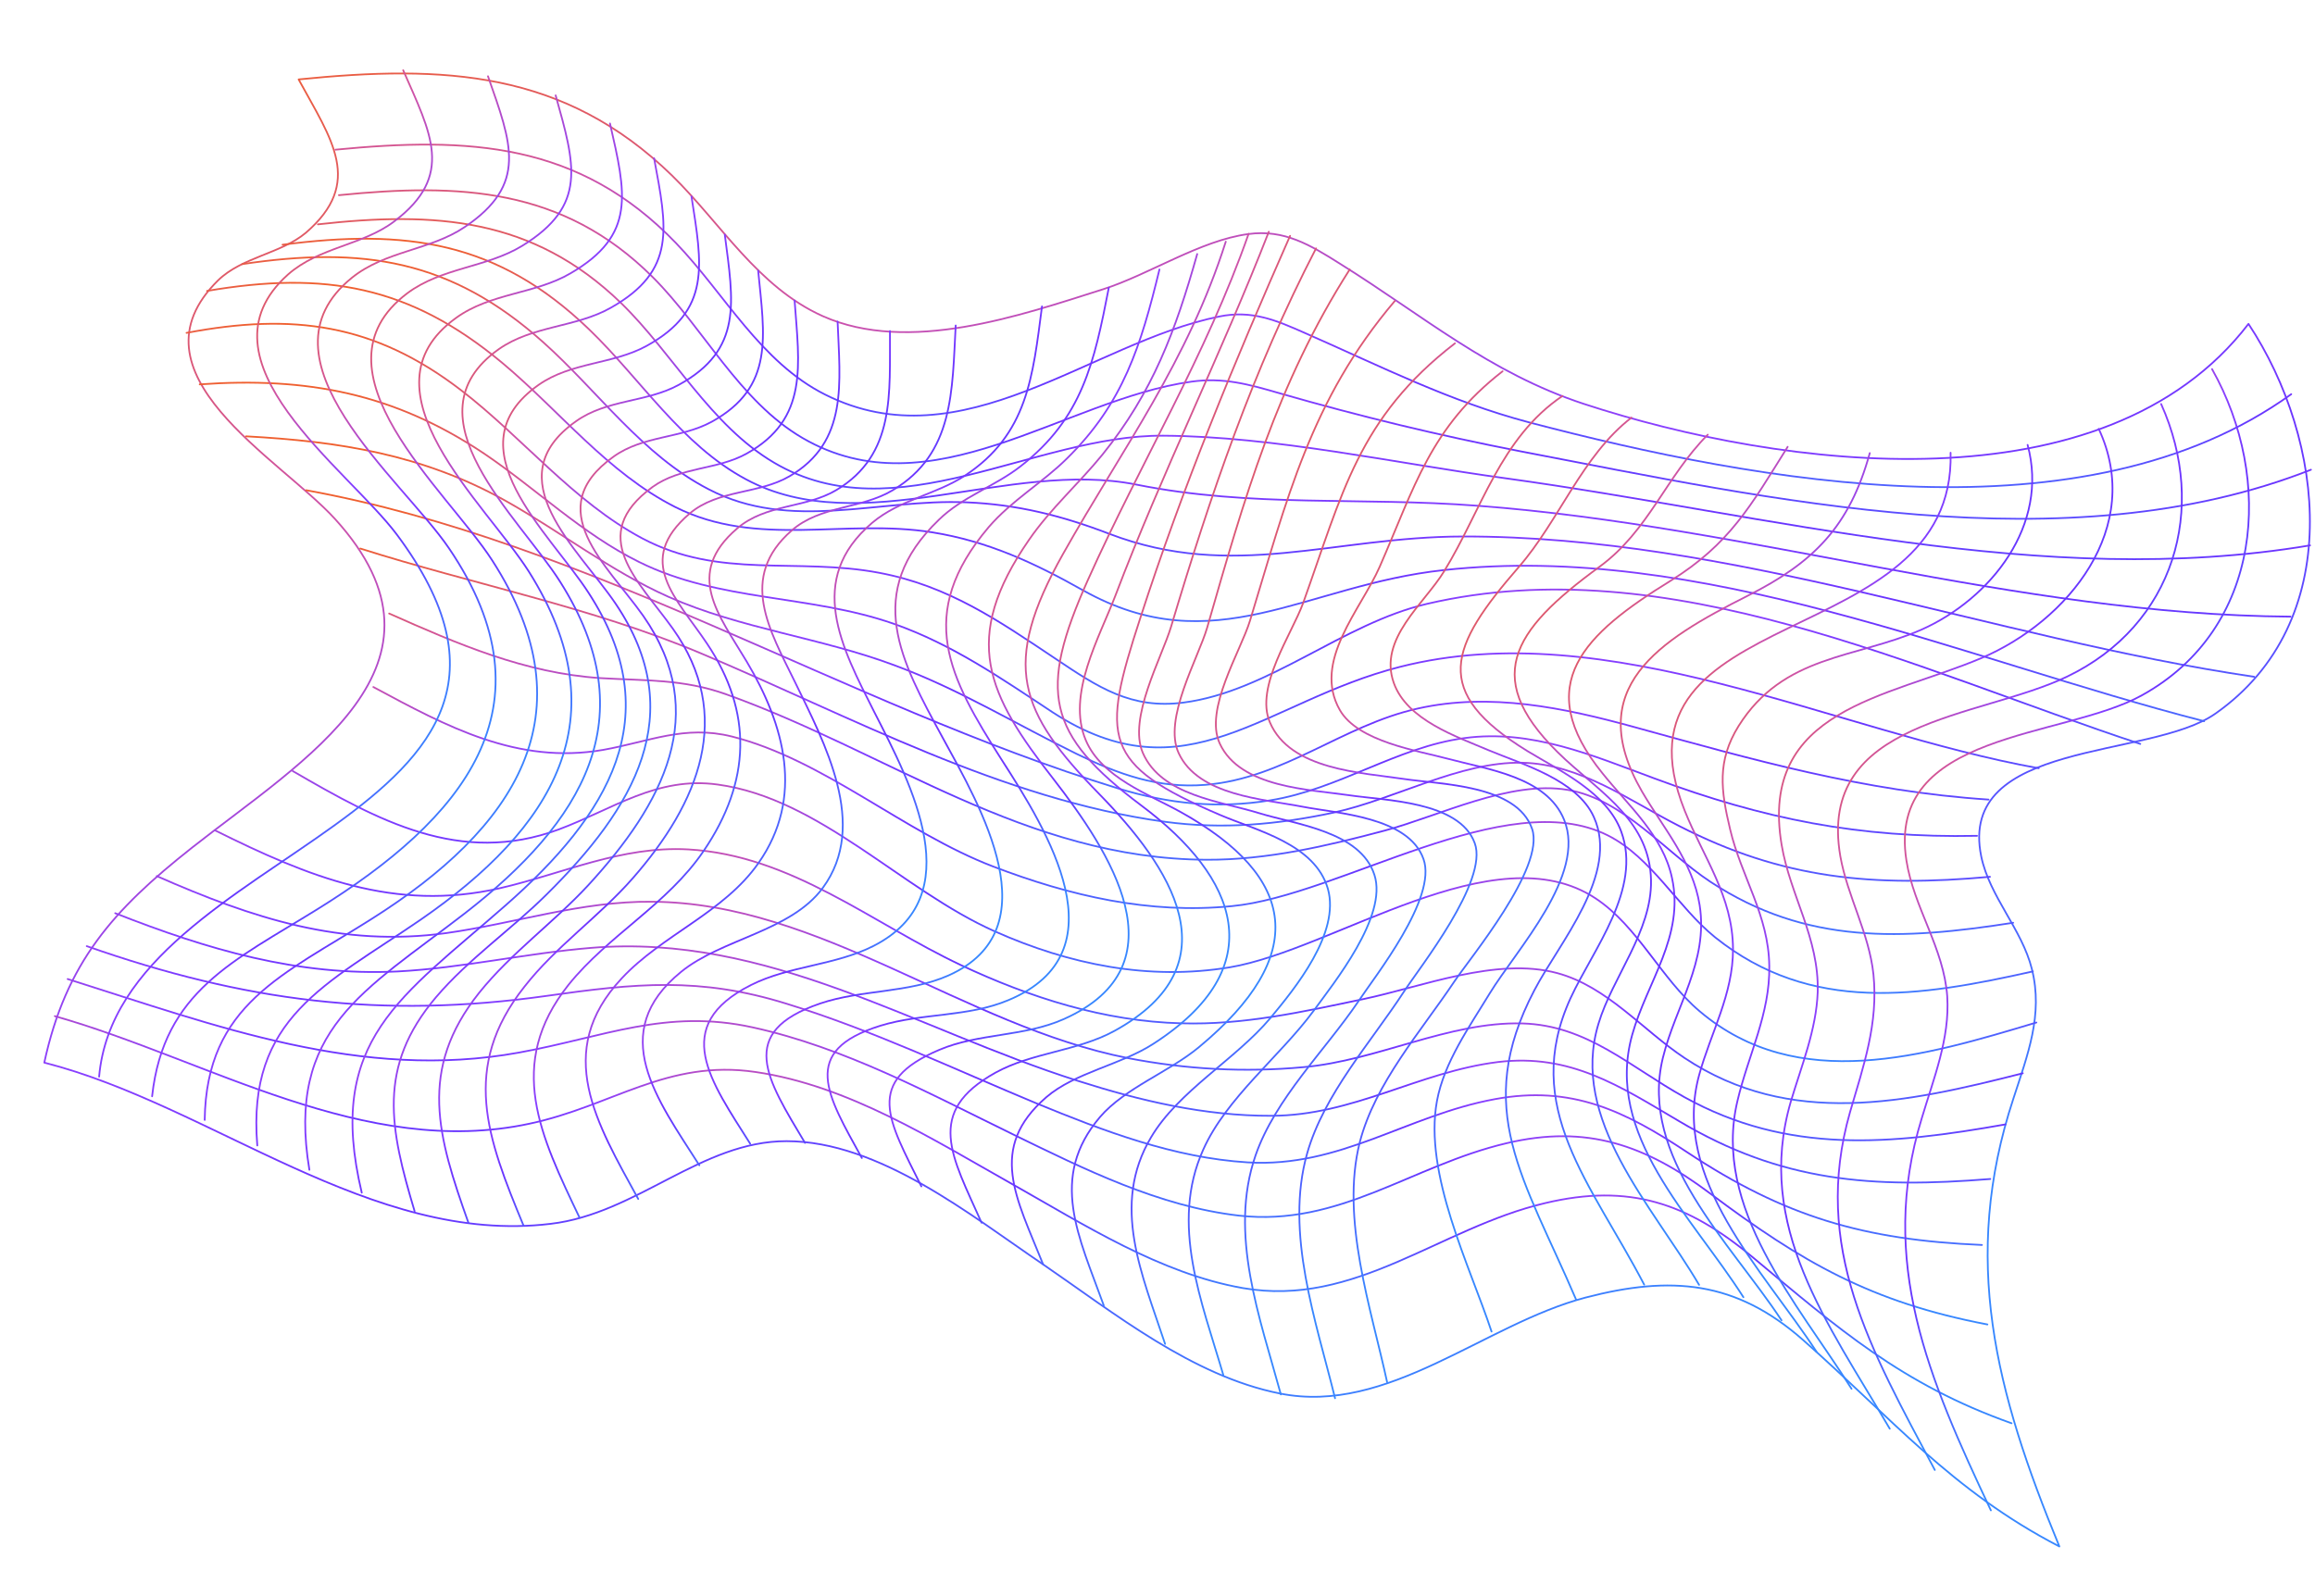 <svg width="664" height="458" viewBox="0 0 664 458" fill="none" xmlns="http://www.w3.org/2000/svg">
<g clip-path="url(#clip0_94_5114)">
<path d="M85.652 22.785C127.421 18.582 161.731 20.215 192.751 50.353C206.799 64.12 217.404 82.361 235.942 90.679C260.603 101.687 292.572 90.543 316.45 82.97C329.594 78.774 344.256 68.981 358.011 67.154C368.364 65.738 375.839 70.298 384.434 75.719C408.146 90.507 427.245 106.97 454.247 115.862C511.084 134.518 603.713 146.63 644.921 92.922C667.044 126.367 672.883 178.504 635.404 204.757C616.654 217.934 561.395 212.122 568.266 245.709C570.641 257.207 579.96 266.626 582.788 277.998C586.121 291.182 581.521 302.717 577.483 315.218C562.34 361.134 572.394 399.305 590.677 443.682C559.797 427.715 542.261 406.52 517.084 384.375C497.859 367.459 479.297 365.886 454.793 372.267C425.756 379.909 398.059 406.027 367.109 399.796C342.027 394.814 319.597 376.739 299.067 362.676C278.413 348.697 252.209 327.424 225.627 327.4C201.191 327.365 182.67 348.194 157.982 351.11C106.483 357.386 60.609 317.075 12.703 304.87C18.922 276.184 32.48 261.033 55.022 243.235C87.058 217.961 134.149 190.791 96.088 148.891C80.183 131.441 35.615 107.027 62.545 80.439C69.422 73.74 80.541 72.794 87.711 66.794C104.451 52.369 95.055 40.042 85.652 22.785Z" stroke="url(#paint0_linear_94_5114)" stroke-width="0.5" stroke-miterlimit="10" stroke-linecap="round" stroke-linejoin="round"/>
<path d="M15.725 291.528C59.815 304.062 104.551 332.581 151.88 322.387C175.586 317.351 191.403 303.818 216.726 307.561C243.309 311.443 267.437 326.848 290.437 339.783C311.016 351.391 332.742 365.365 356.478 369.55C388.726 375.175 413.014 352.252 443.231 345.161C467.284 339.443 483.971 345.151 502.527 360.544C527.158 381.083 545.47 397.178 576.964 408.336" stroke="url(#paint1_linear_94_5114)" stroke-width="0.5" stroke-miterlimit="10" stroke-linecap="round" stroke-linejoin="round"/>
<path d="M19.401 280.885C61.928 294.294 103.643 310.225 148.878 301.981C173.104 297.582 191.013 289.277 215.892 294.756C242.32 300.536 266.456 313.692 290.544 325.446C311.01 335.425 332.409 346.12 355.373 348.763C384.223 352.013 404.908 334.39 432.095 327.995C455.138 322.51 472.074 328.588 490.415 342.332C516.9 362.159 536.652 373.606 570.038 379.989" stroke="url(#paint2_linear_94_5114)" stroke-width="0.5" stroke-miterlimit="10" stroke-linecap="round" stroke-linejoin="round"/>
<path d="M24.881 271.449C70.042 287.3 109.468 292.392 156.755 285.725C182.223 282.104 200.705 280.232 225.575 287.959C250.259 295.543 273.6 306.724 297.409 316.602C316.667 324.524 336.729 332.174 357.807 333.485C384.398 335.118 403.529 319.979 428.765 315.348C450.784 311.27 466.056 318.739 483.911 330.567C511.834 349.067 534.552 355.733 568.468 357.183" stroke="url(#paint3_linear_94_5114)" stroke-width="0.5" stroke-miterlimit="10" stroke-linecap="round" stroke-linejoin="round"/>
<path d="M33.043 261.999C59.435 272.379 85.378 280.101 114.058 278.711C132.688 277.725 150.992 273.461 169.62 271.939C220.387 267.771 262.124 295.17 309.179 310.103C327.145 315.845 345.599 320.182 364.586 320.123C388.175 320.101 406.804 307.543 429.656 304.698C450.404 302.195 464.552 311.589 481.572 321.647C510.974 339.149 536.988 340.991 570.861 338.253" stroke="url(#paint4_linear_94_5114)" stroke-width="0.5" stroke-miterlimit="10" stroke-linecap="round" stroke-linejoin="round"/>
<path d="M44.974 251.353C72.427 263.44 97.921 271.824 127.988 267.704C147.827 264.917 166.655 258.505 186.985 258.706C235.383 259.007 276.338 294.29 323.63 303.59C340.261 306.823 357.025 307.724 373.836 306.17C395.104 304.304 415.515 293.056 436.631 293.625C455.291 294.145 467.637 306.188 483.122 314.77C512.828 331.259 542.325 328.421 575.19 322.594" stroke="url(#paint5_linear_94_5114)" stroke-width="0.5" stroke-miterlimit="10" stroke-linecap="round" stroke-linejoin="round"/>
<path d="M61.578 238.188C88.46 251.557 113.179 261.719 143.355 254.834C161.535 250.653 178.208 242.643 197.407 243.697C226.991 245.375 249.82 264.707 275.644 276.905C295.488 286.227 316.782 293.045 338.868 293.588C356.558 294.133 373.708 290.288 390.921 286.669C407.907 283.114 429.2 274.502 446.623 279.174C460.988 283.038 471.108 295.506 483.163 303.528C513.447 323.665 546.8 316.433 580.187 307.922" stroke="url(#paint6_linear_94_5114)" stroke-width="0.5" stroke-miterlimit="10" stroke-linecap="round" stroke-linejoin="round"/>
<path d="M83.96 221.216C108.432 235.402 131.949 248.438 160.248 237.973C175.737 232.198 188.418 222.662 205.85 225.086C235.199 229.077 258.706 255.397 285.353 267.22C306.766 276.74 329.453 281.364 352.711 277.527C382.63 272.521 428.672 238.611 457.651 257.745C469.81 265.787 476.435 280.79 487.486 290.117C515.645 314.02 552.216 302.914 584.091 293.359" stroke="url(#paint7_linear_94_5114)" stroke-width="0.5" stroke-miterlimit="10" stroke-linecap="round" stroke-linejoin="round"/>
<path d="M107.086 197.103C128.241 208.501 148.424 219.389 172.939 215.154C186.155 212.794 196.323 207.913 209.922 211.306C236.19 217.912 259.254 238.789 284.796 248.576C306.947 257.06 329.616 262.324 353.337 259.97C384.36 257 431.961 225 461.163 239.677C473.663 245.964 481.275 260.302 491.93 268.909C519.48 290.979 550.575 285.987 583.081 278.698" stroke="url(#paint8_linear_94_5114)" stroke-width="0.5" stroke-miterlimit="10" stroke-linecap="round" stroke-linejoin="round"/>
<path d="M111.613 176.016C131.246 184.762 150.631 193.137 172.226 194.549C185.047 195.326 195.982 194.773 208.307 199.205C254.917 215.872 294.112 246.421 346.06 246.661C363.52 246.733 380.483 242.744 397.217 238.282C412.941 234.053 433.048 223.818 449.656 226.617C465.645 229.297 477.699 244.498 490.624 253.01C518.09 271.1 545.696 269.715 577.431 264.741" stroke="url(#paint9_linear_94_5114)" stroke-width="0.5" stroke-miterlimit="10" stroke-linecap="round" stroke-linejoin="round"/>
<path d="M103.337 157.372C135.547 167.597 169.637 174.224 200.852 187.363C243.859 205.473 287.248 229.337 334.132 235.771C350.635 238.015 366.456 236.59 382.679 233.1C400.262 229.232 418.757 218.469 436.59 218.828C453.247 219.173 467.381 229.742 481.723 237.03C511.257 252.2 537.378 254.599 570.774 251.554" stroke="url(#paint10_linear_94_5114)" stroke-width="0.5" stroke-miterlimit="10" stroke-linecap="round" stroke-linejoin="round"/>
<path d="M87.829 140.643C169.411 155.536 241.57 201.814 320.666 226.189C335.24 230.629 349.22 232.061 364.273 229.63C383.965 226.493 400.697 214.316 420.063 211.758C439.221 209.161 456.826 216.761 474.425 223.29C505.818 234.964 533.153 240.491 567.058 239.796" stroke="url(#paint11_linear_94_5114)" stroke-width="0.5" stroke-miterlimit="10" stroke-linecap="round" stroke-linejoin="round"/>
<path d="M70.572 125.181C97.306 126.627 121.226 130.42 144.826 143.579C160.684 152.447 175.09 163.819 191.765 171.24C212.495 180.412 235.583 182.971 256.761 190.945C275.063 197.717 291.34 207.739 308.764 216.269C320.808 222.146 332.12 226.273 345.735 225.169C368.282 223.338 385.08 208.066 406.703 203.269C427.439 198.62 448.556 203.047 468.605 208.551C502.793 217.982 534.585 227.055 570.363 229.402" stroke="url(#paint12_linear_94_5114)" stroke-width="0.5" stroke-miterlimit="10" stroke-linecap="round" stroke-linejoin="round"/>
<path d="M57.281 110.275C88.041 108.11 112.956 112.846 138.767 130.078C153.744 140.168 166.879 153.115 183.31 161.238C206.385 172.688 232.315 170.549 256.405 178.982C273.258 184.937 287.139 194.599 301.867 204.32C340.309 229.364 362.608 201.233 401.519 191.331C461.409 176.079 526.338 209.915 584.76 220.414" stroke="url(#paint13_linear_94_5114)" stroke-width="0.5" stroke-miterlimit="10" stroke-linecap="round" stroke-linejoin="round"/>
<path d="M53.507 95.504C83.896 89.732 107.317 92.784 132.312 112.001C149.846 125.481 164.477 143.969 184.203 154.446C206.455 166.272 228.502 159.843 252.178 164.338C272.135 168.11 286.389 178.059 302.899 189.09C314.851 197.092 324.422 203.56 339.497 201.562C363.915 198.379 385.065 178.918 409.325 173.24C478.498 157.113 549.708 192.277 613.885 213.431" stroke="url(#paint14_linear_94_5114)" stroke-width="0.5" stroke-miterlimit="10" stroke-linecap="round" stroke-linejoin="round"/>
<path d="M59.385 83.468C93.097 77.699 117.473 81.901 144.219 104.244C160.537 117.916 174.339 135.707 193.668 145.464C217.199 157.325 242.351 148.713 267.407 152.726C283.416 155.302 296.783 161.543 310.695 169.391C348.207 190.397 374.355 167.836 414.102 163.561C488.148 155.453 561.949 188.871 632.197 206.919" stroke="url(#paint15_linear_94_5114)" stroke-width="0.5" stroke-miterlimit="10" stroke-linecap="round" stroke-linejoin="round"/>
<path d="M69.454 75.781C104.015 70.606 129.318 74.453 155.887 98.261C171.504 112.226 184.236 130.559 203.236 140.359C226.79 152.652 251.915 143.071 277.12 144.113C291.797 144.716 304.673 147.969 318.24 153.178C353.771 166.727 382.409 153.972 419.619 153.919C496.723 153.798 570.913 183.006 646.572 194.176" stroke="url(#paint16_linear_94_5114)" stroke-width="0.5" stroke-miterlimit="10" stroke-linecap="round" stroke-linejoin="round"/>
<path d="M81.041 70.213C116.349 65.611 142.578 69.102 168.949 94.479C183.764 108.717 195.425 127.591 213.972 137.518C247.173 155.33 289.393 131.713 325.921 139.028C359.041 145.68 390.105 142.504 423.904 145.109C502.3 151.026 578.099 176.367 657.002 176.918" stroke="url(#paint17_linear_94_5114)" stroke-width="0.5" stroke-miterlimit="10" stroke-linecap="round" stroke-linejoin="round"/>
<path d="M91.184 64.363C124.824 60.615 152.778 62.406 178.133 86.943C193.011 101.407 203.794 122.039 222.077 132.772C256.8 153.237 296.867 124.701 333.687 125.001C365.491 125.183 400.433 132.939 431.765 137.208C507.461 147.636 586.109 169.353 662.585 156.467" stroke="url(#paint18_linear_94_5114)" stroke-width="0.5" stroke-miterlimit="10" stroke-linecap="round" stroke-linejoin="round"/>
<path d="M97.208 55.997C131.758 52.534 161.422 53.799 187.196 79.489C201.743 93.996 212.013 115.065 230.213 125.674C267.005 147.076 305.151 114.632 341.632 109.508C350.891 108.201 358.208 110.266 367.138 112.859C390.187 119.482 412.609 124.912 436.265 129.51C507.79 143.199 592.719 162.386 662.839 134.764" stroke="url(#paint19_linear_94_5114)" stroke-width="0.5" stroke-miterlimit="10" stroke-linecap="round" stroke-linejoin="round"/>
<path d="M96.206 42.944C134.449 39.234 165.992 40.758 193.911 69.758C207.818 84.248 218.142 103.934 236.706 113.221C276.069 132.98 312.82 98.336 349.659 90.818C359.039 88.891 365.969 91.845 374.555 95.657C395.988 105.073 415.691 115.118 438.53 121.164C504.626 138.512 597.861 155.778 657.188 113.093" stroke="url(#paint20_linear_94_5114)" stroke-width="0.5" stroke-miterlimit="10" stroke-linecap="round" stroke-linejoin="round"/>
<path d="M634.468 105.891C652.246 137.42 649.056 180.302 614.345 199.485C591.754 212.023 540.951 209.755 546.81 246.896C548.907 260.375 557.577 272.026 558.521 285.924C559.289 297.967 554.585 309.482 551.181 320.928C538.611 361.879 553.181 395.57 571.035 433.328" stroke="url(#paint21_linear_94_5114)" stroke-width="0.5" stroke-miterlimit="10" stroke-linecap="round" stroke-linejoin="round"/>
<path d="M619.868 115.911C633.345 145.853 623.727 179.343 592.871 194.132C567.8 206.188 521.035 206.312 527.856 245.676C529.901 257.217 536.109 267.745 537.351 279.559C538.791 293.661 534.503 305.792 530.634 319.077C519.559 357.854 536.582 387.2 554.954 421.737" stroke="url(#paint22_linear_94_5114)" stroke-width="0.5" stroke-miterlimit="10" stroke-linecap="round" stroke-linejoin="round"/>
<path d="M601.973 123.041C615.131 151.314 593.176 178.226 568.283 188.817C541.413 200.202 504.447 203.41 511.018 242.403C513.451 256.913 521.794 269.142 521.364 284.595C520.969 295.447 516.713 305.763 513.633 316.094C503.263 351.794 524.24 379.551 542.032 409.904" stroke="url(#paint23_linear_94_5114)" stroke-width="0.5" stroke-miterlimit="10" stroke-linecap="round" stroke-linejoin="round"/>
<path d="M581.568 127.645C587.824 150.613 571.058 171.784 551.109 180.656C532.126 188.967 511.564 187.756 498.675 208.288C492.436 218.325 493.576 226.797 496.238 237.922C499.471 251.623 507.312 262.576 507.475 277.18C507.715 290.835 501.445 302.688 498.359 315.803C490.996 346.516 515.582 373.904 531.072 398.451" stroke="url(#paint24_linear_94_5114)" stroke-width="0.5" stroke-miterlimit="10" stroke-linecap="round" stroke-linejoin="round"/>
<path d="M559.476 129.888C561.075 187.844 458.994 171.966 483.227 232.608C488.563 245.967 497.004 257.144 497.067 272.264C497.117 285.239 490.677 296.309 487.359 308.415C479.186 338.328 505.664 364.261 521.024 387.82" stroke="url(#paint25_linear_94_5114)" stroke-width="0.5" stroke-miterlimit="10" stroke-linecap="round" stroke-linejoin="round"/>
<path d="M536.299 129.99C530.472 151.144 520.106 161.451 501.213 170.958C475.775 183.8 453.849 197.325 470.915 227.001C477.02 237.509 485.535 247.2 487.503 259.691C490.028 275.932 480.604 288.565 476.951 303.499C470.028 331.941 496.25 356.431 510.985 378.796" stroke="url(#paint26_linear_94_5114)" stroke-width="0.5" stroke-miterlimit="10" stroke-linecap="round" stroke-linejoin="round"/>
<path d="M512.743 128.197C502.166 145.106 496.18 156.05 479.108 166.661C454.509 181.809 438.924 196.352 459.683 221.924C467.102 231.188 477.014 239.758 479.578 251.935C483.199 268.604 472.395 281.719 468.165 296.862C460.11 325.619 485.189 348.816 500.054 372.171" stroke="url(#paint27_linear_94_5114)" stroke-width="0.5" stroke-miterlimit="10" stroke-linecap="round" stroke-linejoin="round"/>
<path d="M489.835 124.709C477.849 136.737 472.898 152.275 458.777 162.602C433.535 181.054 424.18 194.986 448.99 217.917C459.818 227.844 473.236 236.024 473.554 252.586C473.821 267.21 462.48 280.328 458.488 293.696C450.137 321.217 473.882 345.762 487.34 368.629" stroke="url(#paint28_linear_94_5114)" stroke-width="0.5" stroke-miterlimit="10" stroke-linecap="round" stroke-linejoin="round"/>
<path d="M467.952 119.812C453.833 130.676 447.188 149.421 435.6 162.705C415.708 185.625 410.329 198.402 438.099 215.479C447.397 221.143 460.97 227.425 465.015 238.605C471.029 255.096 456.966 272.292 450.481 286.353C436.124 317.743 456.449 339.48 471.593 368.568" stroke="url(#paint29_linear_94_5114)" stroke-width="0.5" stroke-miterlimit="10" stroke-linecap="round" stroke-linejoin="round"/>
<path d="M448.146 113.605C430.38 125.581 424.943 146.382 414.266 163.808C408.581 173.203 395.262 183.258 399.769 195.92C403.585 206.627 417.789 211.316 426.994 215.249C436.51 219.241 452.364 223.716 457.149 234.397C464.586 250.736 447.112 270.59 440.087 284.118C422.196 318.25 437.123 337.974 452.093 372.921" stroke="url(#paint30_linear_94_5114)" stroke-width="0.5" stroke-miterlimit="10" stroke-linecap="round" stroke-linejoin="round"/>
<path d="M430.979 106.518C410.264 122.635 405.776 139.656 395.748 162.566C390.347 174.909 376.313 189.753 384.315 203.738C389.524 212.787 406.606 215.357 415.266 217.684C426.676 220.758 443.631 222.876 448.632 235.205C455.096 251.034 434.968 272.408 427.257 285.053C421.571 294.449 414.219 304.698 412.155 315.869C408.307 336.765 421.6 363.243 427.812 382.023" stroke="url(#paint31_linear_94_5114)" stroke-width="0.5" stroke-miterlimit="10" stroke-linecap="round" stroke-linejoin="round"/>
<path d="M417.312 98.503C389.568 119.898 385.003 141.726 373.783 172.975C370.551 181.883 359.882 197.06 364.231 207.227C370.044 220.893 390.48 221.651 402.666 223.484C413.077 225.079 435.056 225.066 439.44 237.811C443.278 248.951 421.483 275.037 417.083 281.682C407.564 295.904 394.376 310.806 390.012 327.744C384.457 349.701 393.288 375.419 397.862 396.559" stroke="url(#paint32_linear_94_5114)" stroke-width="0.5" stroke-miterlimit="10" stroke-linecap="round" stroke-linejoin="round"/>
<path d="M400.053 86.362C375.857 114.875 369.162 143.253 358.539 178.048C355.863 186.849 345.327 203.552 349.859 213.327C355.749 226.043 375.605 226.474 387.069 228.167C397.066 229.682 418.592 229.794 422.993 241.9C426.995 252.75 407.011 277.795 402.713 284.461C393.238 299.012 379.72 313.957 374.922 330.918C368.444 353.767 377.541 379.215 382.925 401.156" stroke="url(#paint33_linear_94_5114)" stroke-width="0.5" stroke-miterlimit="10" stroke-linecap="round" stroke-linejoin="round"/>
<path d="M387.126 77.314C366.153 110.203 356.862 143.113 346.251 180.053C343.678 188.875 333.538 206.297 338.07 216.072C343.731 228.315 362.517 229.288 373.673 231.457C383.694 233.405 403.986 234.349 408.284 246.435C412.328 257.614 394.332 280.153 389.625 287.274C380.146 301.29 365.756 315.208 360.129 331.472C352.307 354.06 361.439 378.229 367.379 400.063" stroke="url(#paint34_linear_94_5114)" stroke-width="0.5" stroke-miterlimit="10" stroke-linecap="round" stroke-linejoin="round"/>
<path d="M377.474 71.259C359.279 106.403 347.236 141.885 335.908 179.757C333.193 188.765 323.505 206.062 327.791 216.002C333.121 228.289 350.281 229.91 361.3 233.338C371.616 236.522 390.201 238.527 394.212 250.986C398.116 262.888 382.475 282.135 376.761 290.024C367.153 303.05 351.761 314.952 345.115 329.839C335.491 351.22 344.757 373.594 350.878 394.499" stroke="url(#paint35_linear_94_5114)" stroke-width="0.5" stroke-miterlimit="10" stroke-linecap="round" stroke-linejoin="round"/>
<path d="M370.026 67.668C354.127 103.686 339.157 139.885 327.043 177.39C315.86 211.754 315.902 219.262 349.952 233.81C360.441 238.313 377.179 242.102 380.882 255.037C384.419 267.725 371.484 283.533 364.349 292.111C354.446 303.901 337.985 313.024 330.154 326.288C318.539 345.781 327.627 365.763 334.175 385.572" stroke="url(#paint36_linear_94_5114)" stroke-width="0.5" stroke-miterlimit="10" stroke-linecap="round" stroke-linejoin="round"/>
<path d="M363.93 66.484C350.234 101.645 333.353 135.544 319.968 170.765C315.37 182.836 305.843 199.307 311.446 212.397C315.921 223.017 329.549 227.916 338.741 233.024C372.009 251.599 375.682 274.064 343.859 300.451C335.292 307.572 322.728 312.094 315.53 320.446C300.663 337.914 309.487 354.844 316.591 374.548" stroke="url(#paint37_linear_94_5114)" stroke-width="0.5" stroke-miterlimit="10" stroke-linecap="round" stroke-linejoin="round"/>
<path d="M358.134 67.071C345.841 102.184 327.166 132.627 312.019 166.434C297.789 198.277 300.003 210.601 327.42 231.145C354.941 251.71 365.175 277.379 330.748 299.51C321.432 305.521 308.36 307.694 300.123 314.772C283.115 329.467 291.594 343.759 299.169 362.696" stroke="url(#paint38_linear_94_5114)" stroke-width="0.5" stroke-miterlimit="10" stroke-linecap="round" stroke-linejoin="round"/>
<path d="M351.584 69.334C340.588 103.841 322.251 128.135 304.899 158.943C287.036 190.722 292.146 204.145 315.308 227.827C335.42 248.451 354.624 276.507 319.686 295.752C309.007 301.606 295.966 301.964 285.514 307.754C265.083 319.104 273.036 331.687 281.541 350.805" stroke="url(#paint39_linear_94_5114)" stroke-width="0.5" stroke-miterlimit="10" stroke-linecap="round" stroke-linejoin="round"/>
<path d="M343.389 72.883C337.174 94.926 330.646 112.516 316.236 130.394C309.472 138.723 301.318 145.924 295.196 154.806C275.376 183.419 283.223 199.302 302.2 223.563C318.059 244.004 339.973 276.872 305.118 292.384C293.733 297.457 280.642 296.413 269.421 301.196C247.698 310.367 254.796 321.283 264.271 340.375" stroke="url(#paint40_linear_94_5114)" stroke-width="0.5" stroke-miterlimit="10" stroke-linecap="round" stroke-linejoin="round"/>
<path d="M332.558 77.314C327.23 99.209 322.223 115.593 306.048 131.521C299.008 138.511 290.079 143.632 283.558 151.258C262.397 176.289 272.196 194.266 287.31 217.991C300.404 238.323 322.142 273.192 289.238 286.94C277.563 291.85 264.513 290.599 252.543 294.273C229.158 301.513 237.298 314.239 247.2 332.236" stroke="url(#paint41_linear_94_5114)" stroke-width="0.5" stroke-miterlimit="10" stroke-linecap="round" stroke-linejoin="round"/>
<path d="M318.036 82.528C313.842 104.106 310.441 119.946 292.748 133.758C285.412 139.511 276.038 142.51 269.284 149.127C247.523 170.076 258.404 189.657 270.414 211.706C281.255 231.493 301.776 266.555 272.069 279.853C260.457 284.989 247.057 283.884 235.233 287.908C211.008 296.164 219.977 309.586 230.892 327.887" stroke="url(#paint42_linear_94_5114)" stroke-width="0.5" stroke-miterlimit="10" stroke-linecap="round" stroke-linejoin="round"/>
<path d="M298.873 87.911C296.239 108.078 294.741 124.61 276.789 136.442C268.316 141.974 258.087 143.308 250.137 150.013C230.992 166.328 241.377 185.704 250.746 204.241C261.469 225.183 278.404 257.191 250.558 271.386C239.61 276.973 226.402 277.084 215.473 282.567C191.949 294.388 203.966 310.332 215.188 328.157" stroke="url(#paint43_linear_94_5114)" stroke-width="0.5" stroke-miterlimit="10" stroke-linecap="round" stroke-linejoin="round"/>
<path d="M274.117 93.385C273.085 111.935 273.722 130.167 256.031 140.657C246.938 146.069 235.354 144.996 227.097 152.177C211.611 165.668 220.775 180.842 228.06 195.759C236.473 213.145 249.254 236.738 236 254.734C226.823 267.201 207.002 269.348 195.414 278.775C173.778 296.321 188.516 315.365 200.59 334.32" stroke="url(#paint44_linear_94_5114)" stroke-width="0.5" stroke-miterlimit="10" stroke-linecap="round" stroke-linejoin="round"/>
<path d="M255.262 94.969C255.133 112.731 256.943 130.441 239.849 140.618C231.003 145.864 219.686 144.521 211.449 151.599C196.146 164.697 206.199 176.401 214.199 189.85C225.031 208.027 230.758 228.749 217.551 247.611C207.599 261.856 189.968 268.179 178.314 280.701C158.556 301.826 171.196 322.283 183.059 343.983" stroke="url(#paint45_linear_94_5114)" stroke-width="0.5" stroke-miterlimit="10" stroke-linecap="round" stroke-linejoin="round"/>
<path d="M240.244 92.265C240.918 109.754 243.406 126.738 226.475 136.626C217.526 141.852 206.022 140.366 197.806 147.34C181.865 160.957 194.059 171.577 202.779 184.63C215.992 204.342 215.339 224.252 201.827 244.127C191.448 259.467 174.511 268.283 163.053 282.556C144.893 305.385 155.057 325.897 166.249 349.395" stroke="url(#paint46_linear_94_5114)" stroke-width="0.5" stroke-miterlimit="10" stroke-linecap="round" stroke-linejoin="round"/>
<path d="M227.909 86.225C229.249 104.7 232.018 120.239 214.117 130.153C205.702 134.839 195.275 133.884 187.175 139.703C168.059 153.666 183.134 166.561 192.992 180.371C210.672 205.237 200.553 230.272 181.417 252.053C171.778 263.037 159.401 271.561 150.404 283.098C132.061 306.32 139.725 326.453 150.163 351.626" stroke="url(#paint47_linear_94_5114)" stroke-width="0.5" stroke-miterlimit="10" stroke-linecap="round" stroke-linejoin="round"/>
<path d="M217.461 77.657C219.277 96.44 222.227 111.049 204.099 121.026C195.231 125.839 184.473 124.926 176.004 130.994C154.85 146.062 174.152 162.029 184.49 176.682C204.024 204.694 190.195 230.615 168.715 253.977C158.806 264.694 146.615 273.361 137.412 284.858C119.826 306.941 125.545 326.054 134.35 350.802" stroke="url(#paint48_linear_94_5114)" stroke-width="0.5" stroke-miterlimit="10" stroke-linecap="round" stroke-linejoin="round"/>
<path d="M207.89 67.332C210.369 86.565 213.169 100.289 194.692 110.412C185.453 115.474 174.056 114.544 165.216 120.862C141.985 137.24 165.85 157.308 176.587 173.218C197.978 204.913 181.802 231.877 156.719 256.681C146.497 266.802 134.366 275.159 125.057 286.1C108.079 306.158 111.829 323.817 118.915 347.481" stroke="url(#paint49_linear_94_5114)" stroke-width="0.5" stroke-miterlimit="10" stroke-linecap="round" stroke-linejoin="round"/>
<path d="M198.336 56.368C201.375 76.031 204.108 88.991 185.384 99.281C175.672 104.572 163.802 103.872 154.489 110.419C129.16 128.211 157.715 152.834 168.831 170.103C191.935 205.667 174.445 233.876 145.095 259.672C115.088 286.091 93.3 298.357 103.757 342.177" stroke="url(#paint50_linear_94_5114)" stroke-width="0.5" stroke-miterlimit="10" stroke-linecap="round" stroke-linejoin="round"/>
<path d="M187.606 45.388C191.328 65.398 194.099 77.616 175.191 88.299C165.192 93.963 152.764 93.368 143.081 100.165C115.862 119.411 149.023 148.465 160.661 166.907C185.436 206.01 167.088 235.874 133.262 262.086C104.492 284.352 82.014 295.198 88.738 335.614" stroke="url(#paint51_linear_94_5114)" stroke-width="0.5" stroke-miterlimit="10" stroke-linecap="round" stroke-linejoin="round"/>
<path d="M174.96 35.43C179.528 55.498 182.566 67.446 163.598 78.438C153.436 84.392 140.638 84.047 130.772 91.237C102.219 111.831 139.383 144.556 151.687 163.984C178.233 206.111 158.594 237.652 120.702 263.824C93.603 282.451 70.747 291.937 73.797 328.639" stroke="url(#paint52_linear_94_5114)" stroke-width="0.5" stroke-miterlimit="10" stroke-linecap="round" stroke-linejoin="round"/>
<path d="M159.377 27.364C164.935 47.303 168.57 58.939 149.811 70.507C139.589 76.771 126.731 76.736 116.824 84.132C87.557 106.194 128.322 140.798 141.166 160.76C169.747 205.103 147.534 237.752 106.71 263.568C81.393 279.648 59.17 288.079 58.714 321.313" stroke="url(#paint53_linear_94_5114)" stroke-width="0.5" stroke-miterlimit="10" stroke-linecap="round" stroke-linejoin="round"/>
<path d="M139.966 21.878C146.718 41.191 151.529 52.841 133.27 65.15C123.401 71.803 110.503 71.975 100.969 79.658C71.977 103.059 115.259 137.402 128.763 157.278C159.849 203.073 132.494 235.15 91.05 260.846C67.273 275.618 46.931 284.307 43.63 314.524" stroke="url(#paint54_linear_94_5114)" stroke-width="0.5" stroke-miterlimit="10" stroke-linecap="round" stroke-linejoin="round"/>
<path d="M115.645 20.15C123.588 38.302 130.465 50.354 113.119 63.483C104.055 70.4 91.531 70.859 82.597 78.765C54.954 103.501 99.744 134.494 113.862 153.417C174.491 234.742 34.296 242.314 28.43 308.891" stroke="url(#paint55_linear_94_5114)" stroke-width="0.5" stroke-miterlimit="10" stroke-linecap="round" stroke-linejoin="round"/>
</g>
<defs>
<linearGradient id="paint0_linear_94_5114" x1="116.025" y1="-9.885" x2="336.973" y2="532.848" gradientUnits="userSpaceOnUse">
<stop offset="0" stop-color="#EF5F2F"/>
<stop offset="0.233" stop-color="#CD52A9"/>
<stop offset="0.441" stop-color="#883FFF"/>
<stop offset="0.561" stop-color="#6934FF"/>
<stop offset="0.85" stop-color="#3787FF"/>
</linearGradient>
<linearGradient id="paint1_linear_94_5114" x1="60.644" y1="264.237" x2="51.396" y2="357.884" gradientUnits="userSpaceOnUse">
<stop offset="0" stop-color="#EF5F2F"/>
<stop offset="0.233" stop-color="#CD52A9"/>
<stop offset="0.441" stop-color="#883FFF"/>
<stop offset="0.561" stop-color="#6934FF"/>
<stop offset="0.85" stop-color="#3787FF"/>
</linearGradient>
<linearGradient id="paint2_linear_94_5114" x1="64.02" y1="250.241" x2="55.027" y2="337.868" gradientUnits="userSpaceOnUse">
<stop offset="0" stop-color="#EF5F2F"/>
<stop offset="0.233" stop-color="#CD52A9"/>
<stop offset="0.441" stop-color="#883FFF"/>
<stop offset="0.561" stop-color="#6934FF"/>
<stop offset="0.85" stop-color="#3787FF"/>
</linearGradient>
<linearGradient id="paint3_linear_94_5114" x1="68.82" y1="240.929" x2="60.048" y2="323.046" gradientUnits="userSpaceOnUse">
<stop offset="0" stop-color="#EF5F2F"/>
<stop offset="0.233" stop-color="#CD52A9"/>
<stop offset="0.441" stop-color="#883FFF"/>
<stop offset="0.561" stop-color="#6934FF"/>
<stop offset="0.85" stop-color="#3787FF"/>
</linearGradient>
<linearGradient id="paint4_linear_94_5114" x1="76.113" y1="233.297" x2="67.458" y2="314.356" gradientUnits="userSpaceOnUse">
<stop offset="0" stop-color="#EF5F2F"/>
<stop offset="0.233" stop-color="#CD52A9"/>
<stop offset="0.441" stop-color="#883FFF"/>
<stop offset="0.561" stop-color="#6934FF"/>
<stop offset="0.85" stop-color="#3787FF"/>
</linearGradient>
<linearGradient id="paint5_linear_94_5114" x1="86.994" y1="225.06" x2="78.502" y2="303.57" gradientUnits="userSpaceOnUse">
<stop offset="0" stop-color="#EF5F2F"/>
<stop offset="0.233" stop-color="#CD52A9"/>
<stop offset="0.441" stop-color="#883FFF"/>
<stop offset="0.561" stop-color="#6934FF"/>
<stop offset="0.85" stop-color="#3787FF"/>
</linearGradient>
<linearGradient id="paint6_linear_94_5114" x1="102.724" y1="212.237" x2="94.335" y2="293.463" gradientUnits="userSpaceOnUse">
<stop offset="0" stop-color="#EF5F2F"/>
<stop offset="0.233" stop-color="#CD52A9"/>
<stop offset="0.441" stop-color="#883FFF"/>
<stop offset="0.561" stop-color="#6934FF"/>
<stop offset="0.85" stop-color="#3787FF"/>
</linearGradient>
<linearGradient id="paint7_linear_94_5114" x1="124.821" y1="190.445" x2="116.798" y2="285.588" gradientUnits="userSpaceOnUse">
<stop offset="0" stop-color="#EF5F2F"/>
<stop offset="0.233" stop-color="#CD52A9"/>
<stop offset="0.441" stop-color="#883FFF"/>
<stop offset="0.561" stop-color="#6934FF"/>
<stop offset="0.85" stop-color="#3787FF"/>
</linearGradient>
<linearGradient id="paint8_linear_94_5114" x1="144.394" y1="176.828" x2="136.731" y2="268.331" gradientUnits="userSpaceOnUse">
<stop offset="0" stop-color="#EF5F2F"/>
<stop offset="0.233" stop-color="#CD52A9"/>
<stop offset="0.441" stop-color="#883FFF"/>
<stop offset="0.561" stop-color="#6934FF"/>
<stop offset="0.85" stop-color="#3787FF"/>
</linearGradient>
<linearGradient id="paint9_linear_94_5114" x1="146.022" y1="167.586" x2="138.373" y2="249.375" gradientUnits="userSpaceOnUse">
<stop offset="0" stop-color="#EF5F2F"/>
<stop offset="0.233" stop-color="#CD52A9"/>
<stop offset="0.441" stop-color="#883FFF"/>
<stop offset="0.561" stop-color="#6934FF"/>
<stop offset="0.85" stop-color="#3787FF"/>
</linearGradient>
<linearGradient id="paint10_linear_94_5114" x1="135.829" y1="159.74" x2="128.197" y2="232.272" gradientUnits="userSpaceOnUse">
<stop offset="0" stop-color="#EF5F2F"/>
<stop offset="0.233" stop-color="#CD52A9"/>
<stop offset="0.441" stop-color="#883FFF"/>
<stop offset="0.561" stop-color="#6934FF"/>
<stop offset="0.85" stop-color="#3787FF"/>
</linearGradient>
<linearGradient id="paint11_linear_94_5114" x1="120.42" y1="146.956" x2="112.534" y2="225.564" gradientUnits="userSpaceOnUse">
<stop offset="0" stop-color="#EF5F2F"/>
<stop offset="0.233" stop-color="#CD52A9"/>
<stop offset="0.441" stop-color="#883FFF"/>
<stop offset="0.561" stop-color="#6934FF"/>
<stop offset="0.85" stop-color="#3787FF"/>
</linearGradient>
<linearGradient id="paint12_linear_94_5114" x1="105.075" y1="129.174" x2="97.016" y2="227.531" gradientUnits="userSpaceOnUse">
<stop offset="0" stop-color="#EF5F2F"/>
<stop offset="0.233" stop-color="#CD52A9"/>
<stop offset="0.441" stop-color="#883FFF"/>
<stop offset="0.561" stop-color="#6934FF"/>
<stop offset="0.85" stop-color="#3787FF"/>
</linearGradient>
<linearGradient id="paint13_linear_94_5114" x1="94.233" y1="111.736" x2="85.939" y2="221.637" gradientUnits="userSpaceOnUse">
<stop offset="0" stop-color="#EF5F2F"/>
<stop offset="0.233" stop-color="#CD52A9"/>
<stop offset="0.441" stop-color="#883FFF"/>
<stop offset="0.561" stop-color="#6934FF"/>
<stop offset="0.85" stop-color="#3787FF"/>
</linearGradient>
<linearGradient id="paint14_linear_94_5114" x1="93.356" y1="94.075" x2="84.612" y2="212.502" gradientUnits="userSpaceOnUse">
<stop offset="0" stop-color="#EF5F2F"/>
<stop offset="0.233" stop-color="#CD52A9"/>
<stop offset="0.441" stop-color="#883FFF"/>
<stop offset="0.561" stop-color="#6934FF"/>
<stop offset="0.85" stop-color="#3787FF"/>
</linearGradient>
<linearGradient id="paint15_linear_94_5114" x1="100.074" y1="82.425" x2="90.624" y2="177.922" gradientUnits="userSpaceOnUse">
<stop offset="0" stop-color="#EF5F2F"/>
<stop offset="0.233" stop-color="#CD52A9"/>
<stop offset="0.441" stop-color="#883FFF"/>
<stop offset="0.561" stop-color="#6934FF"/>
<stop offset="0.85" stop-color="#3787FF"/>
</linearGradient>
<linearGradient id="paint16_linear_94_5114" x1="110.309" y1="75.045" x2="100.813" y2="170.018" gradientUnits="userSpaceOnUse">
<stop offset="0" stop-color="#EF5F2F"/>
<stop offset="0.233" stop-color="#CD52A9"/>
<stop offset="0.441" stop-color="#883FFF"/>
<stop offset="0.561" stop-color="#6934FF"/>
<stop offset="0.85" stop-color="#3787FF"/>
</linearGradient>
<linearGradient id="paint17_linear_94_5114" x1="121.62" y1="69.704" x2="112.169" y2="170.113" gradientUnits="userSpaceOnUse">
<stop offset="0" stop-color="#EF5F2F"/>
<stop offset="0.233" stop-color="#CD52A9"/>
<stop offset="0.441" stop-color="#883FFF"/>
<stop offset="0.561" stop-color="#6934FF"/>
<stop offset="0.85" stop-color="#3787FF"/>
</linearGradient>
<linearGradient id="paint18_linear_94_5114" x1="133.259" y1="53.576" x2="124.674" y2="178.24" gradientUnits="userSpaceOnUse">
<stop offset="0" stop-color="#EF5F2F"/>
<stop offset="0.233" stop-color="#CD52A9"/>
<stop offset="0.441" stop-color="#883FFF"/>
<stop offset="0.561" stop-color="#6934FF"/>
<stop offset="0.85" stop-color="#3787FF"/>
</linearGradient>
<linearGradient id="paint19_linear_94_5114" x1="141.024" y1="33.334" x2="134.708" y2="182.687" gradientUnits="userSpaceOnUse">
<stop offset="0" stop-color="#EF5F2F"/>
<stop offset="0.233" stop-color="#CD52A9"/>
<stop offset="0.441" stop-color="#883FFF"/>
<stop offset="0.561" stop-color="#6934FF"/>
<stop offset="0.85" stop-color="#3787FF"/>
</linearGradient>
<linearGradient id="paint20_linear_94_5114" x1="141.054" y1="12.767" x2="136.362" y2="173.334" gradientUnits="userSpaceOnUse">
<stop offset="0" stop-color="#EF5F2F"/>
<stop offset="0.233" stop-color="#CD52A9"/>
<stop offset="0.441" stop-color="#883FFF"/>
<stop offset="0.561" stop-color="#6934FF"/>
<stop offset="0.85" stop-color="#3787FF"/>
</linearGradient>
<linearGradient id="paint21_linear_94_5114" x1="579.741" y1="95.253" x2="706.911" y2="149.57" gradientUnits="userSpaceOnUse">
<stop offset="0" stop-color="#EF5F2F"/>
<stop offset="0.233" stop-color="#CD52A9"/>
<stop offset="0.441" stop-color="#883FFF"/>
<stop offset="0.561" stop-color="#6934FF"/>
<stop offset="0.85" stop-color="#3787FF"/>
</linearGradient>
<linearGradient id="paint22_linear_94_5114" x1="558.229" y1="103.93" x2="683.993" y2="159.616" gradientUnits="userSpaceOnUse">
<stop offset="0" stop-color="#EF5F2F"/>
<stop offset="0.233" stop-color="#CD52A9"/>
<stop offset="0.441" stop-color="#883FFF"/>
<stop offset="0.561" stop-color="#6934FF"/>
<stop offset="0.85" stop-color="#3787FF"/>
</linearGradient>
<linearGradient id="paint23_linear_94_5114" x1="538.791" y1="110.759" x2="659.66" y2="165.214" gradientUnits="userSpaceOnUse">
<stop offset="0" stop-color="#EF5F2F"/>
<stop offset="0.233" stop-color="#CD52A9"/>
<stop offset="0.441" stop-color="#883FFF"/>
<stop offset="0.561" stop-color="#6934FF"/>
<stop offset="0.85" stop-color="#3787FF"/>
</linearGradient>
<linearGradient id="paint24_linear_94_5114" x1="519.546" y1="115.59" x2="631.939" y2="165.841" gradientUnits="userSpaceOnUse">
<stop offset="0" stop-color="#EF5F2F"/>
<stop offset="0.233" stop-color="#CD52A9"/>
<stop offset="0.441" stop-color="#883FFF"/>
<stop offset="0.561" stop-color="#6934FF"/>
<stop offset="0.85" stop-color="#3787FF"/>
</linearGradient>
<linearGradient id="paint25_linear_94_5114" x1="502.899" y1="118.89" x2="617.151" y2="172.701" gradientUnits="userSpaceOnUse">
<stop offset="0" stop-color="#EF5F2F"/>
<stop offset="0.233" stop-color="#CD52A9"/>
<stop offset="0.441" stop-color="#883FFF"/>
<stop offset="0.561" stop-color="#6934FF"/>
<stop offset="0.85" stop-color="#3787FF"/>
</linearGradient>
<linearGradient id="paint26_linear_94_5114" x1="486.816" y1="120.372" x2="605.315" y2="179.838" gradientUnits="userSpaceOnUse">
<stop offset="0" stop-color="#EF5F2F"/>
<stop offset="0.233" stop-color="#CD52A9"/>
<stop offset="0.441" stop-color="#883FFF"/>
<stop offset="0.561" stop-color="#6934FF"/>
<stop offset="0.85" stop-color="#3787FF"/>
</linearGradient>
<linearGradient id="paint27_linear_94_5114" x1="470.875" y1="120.059" x2="593.292" y2="184.767" gradientUnits="userSpaceOnUse">
<stop offset="0" stop-color="#EF5F2F"/>
<stop offset="0.233" stop-color="#CD52A9"/>
<stop offset="0.441" stop-color="#883FFF"/>
<stop offset="0.561" stop-color="#6934FF"/>
<stop offset="0.85" stop-color="#3787FF"/>
</linearGradient>
<linearGradient id="paint28_linear_94_5114" x1="454.718" y1="117.883" x2="580.647" y2="186.66" gradientUnits="userSpaceOnUse">
<stop offset="0" stop-color="#EF5F2F"/>
<stop offset="0.233" stop-color="#CD52A9"/>
<stop offset="0.441" stop-color="#883FFF"/>
<stop offset="0.561" stop-color="#6934FF"/>
<stop offset="0.85" stop-color="#3787FF"/>
</linearGradient>
<linearGradient id="paint29_linear_94_5114" x1="439.659" y1="114.313" x2="566.041" y2="182.638" gradientUnits="userSpaceOnUse">
<stop offset="0" stop-color="#EF5F2F"/>
<stop offset="0.233" stop-color="#CD52A9"/>
<stop offset="0.441" stop-color="#883FFF"/>
<stop offset="0.561" stop-color="#6934FF"/>
<stop offset="0.85" stop-color="#3787FF"/>
</linearGradient>
<linearGradient id="paint30_linear_94_5114" x1="420.63" y1="108.256" x2="550.12" y2="177.199" gradientUnits="userSpaceOnUse">
<stop offset="0" stop-color="#EF5F2F"/>
<stop offset="0.233" stop-color="#CD52A9"/>
<stop offset="0.441" stop-color="#883FFF"/>
<stop offset="0.561" stop-color="#6934FF"/>
<stop offset="0.85" stop-color="#3787FF"/>
</linearGradient>
<linearGradient id="paint31_linear_94_5114" x1="405.237" y1="101.514" x2="529.213" y2="161.809" gradientUnits="userSpaceOnUse">
<stop offset="0" stop-color="#EF5F2F"/>
<stop offset="0.233" stop-color="#CD52A9"/>
<stop offset="0.441" stop-color="#883FFF"/>
<stop offset="0.561" stop-color="#6934FF"/>
<stop offset="0.85" stop-color="#3787FF"/>
</linearGradient>
<linearGradient id="paint32_linear_94_5114" x1="389.712" y1="93.138" x2="518.402" y2="153.317" gradientUnits="userSpaceOnUse">
<stop offset="0" stop-color="#EF5F2F"/>
<stop offset="0.233" stop-color="#CD52A9"/>
<stop offset="0.441" stop-color="#883FFF"/>
<stop offset="0.561" stop-color="#6934FF"/>
<stop offset="0.85" stop-color="#3787FF"/>
</linearGradient>
<linearGradient id="paint33_linear_94_5114" x1="378.347" y1="82.143" x2="505.354" y2="138.803" gradientUnits="userSpaceOnUse">
<stop offset="0" stop-color="#EF5F2F"/>
<stop offset="0.233" stop-color="#CD52A9"/>
<stop offset="0.441" stop-color="#883FFF"/>
<stop offset="0.561" stop-color="#6934FF"/>
<stop offset="0.85" stop-color="#3787FF"/>
</linearGradient>
<linearGradient id="paint34_linear_94_5114" x1="368.457" y1="73.685" x2="492.918" y2="127.481" gradientUnits="userSpaceOnUse">
<stop offset="0" stop-color="#EF5F2F"/>
<stop offset="0.233" stop-color="#CD52A9"/>
<stop offset="0.441" stop-color="#883FFF"/>
<stop offset="0.561" stop-color="#6934FF"/>
<stop offset="0.85" stop-color="#3787FF"/>
</linearGradient>
<linearGradient id="paint35_linear_94_5114" x1="359.185" y1="67.704" x2="479.988" y2="118.722" gradientUnits="userSpaceOnUse">
<stop offset="0" stop-color="#EF5F2F"/>
<stop offset="0.233" stop-color="#CD52A9"/>
<stop offset="0.441" stop-color="#883FFF"/>
<stop offset="0.561" stop-color="#6934FF"/>
<stop offset="0.85" stop-color="#3787FF"/>
</linearGradient>
<linearGradient id="paint36_linear_94_5114" x1="352.172" y1="64.197" x2="465.859" y2="110.721" gradientUnits="userSpaceOnUse">
<stop offset="0" stop-color="#EF5F2F"/>
<stop offset="0.233" stop-color="#CD52A9"/>
<stop offset="0.441" stop-color="#883FFF"/>
<stop offset="0.561" stop-color="#6934FF"/>
<stop offset="0.85" stop-color="#3787FF"/>
</linearGradient>
<linearGradient id="paint37_linear_94_5114" x1="341.325" y1="62.09" x2="450.13" y2="106.067" gradientUnits="userSpaceOnUse">
<stop offset="0" stop-color="#EF5F2F"/>
<stop offset="0.233" stop-color="#CD52A9"/>
<stop offset="0.441" stop-color="#883FFF"/>
<stop offset="0.561" stop-color="#6934FF"/>
<stop offset="0.85" stop-color="#3787FF"/>
</linearGradient>
<linearGradient id="paint38_linear_94_5114" x1="333.173" y1="62.219" x2="434.665" y2="102.344" gradientUnits="userSpaceOnUse">
<stop offset="0" stop-color="#EF5F2F"/>
<stop offset="0.233" stop-color="#CD52A9"/>
<stop offset="0.441" stop-color="#883FFF"/>
<stop offset="0.561" stop-color="#6934FF"/>
<stop offset="0.85" stop-color="#3787FF"/>
</linearGradient>
<linearGradient id="paint39_linear_94_5114" x1="322.321" y1="63.646" x2="419.093" y2="101.731" gradientUnits="userSpaceOnUse">
<stop offset="0" stop-color="#EF5F2F"/>
<stop offset="0.233" stop-color="#CD52A9"/>
<stop offset="0.441" stop-color="#883FFF"/>
<stop offset="0.561" stop-color="#6934FF"/>
<stop offset="0.85" stop-color="#3787FF"/>
</linearGradient>
<linearGradient id="paint40_linear_94_5114" x1="307.653" y1="65.937" x2="401.991" y2="103.433" gradientUnits="userSpaceOnUse">
<stop offset="0" stop-color="#EF5F2F"/>
<stop offset="0.233" stop-color="#CD52A9"/>
<stop offset="0.441" stop-color="#883FFF"/>
<stop offset="0.561" stop-color="#6934FF"/>
<stop offset="0.85" stop-color="#3787FF"/>
</linearGradient>
<linearGradient id="paint41_linear_94_5114" x1="287.901" y1="68.634" x2="383.634" y2="107.994" gradientUnits="userSpaceOnUse">
<stop offset="0" stop-color="#EF5F2F"/>
<stop offset="0.233" stop-color="#CD52A9"/>
<stop offset="0.441" stop-color="#883FFF"/>
<stop offset="0.561" stop-color="#6934FF"/>
<stop offset="0.85" stop-color="#3787FF"/>
</linearGradient>
<linearGradient id="paint42_linear_94_5114" x1="268.336" y1="72.867" x2="361.379" y2="111.265" gradientUnits="userSpaceOnUse">
<stop offset="0" stop-color="#EF5F2F"/>
<stop offset="0.233" stop-color="#CD52A9"/>
<stop offset="0.441" stop-color="#883FFF"/>
<stop offset="0.561" stop-color="#6934FF"/>
<stop offset="0.85" stop-color="#3787FF"/>
</linearGradient>
<linearGradient id="paint43_linear_94_5114" x1="248.558" y1="78.131" x2="337.685" y2="114.444" gradientUnits="userSpaceOnUse">
<stop offset="0" stop-color="#EF5F2F"/>
<stop offset="0.233" stop-color="#CD52A9"/>
<stop offset="0.441" stop-color="#883FFF"/>
<stop offset="0.561" stop-color="#6934FF"/>
<stop offset="0.85" stop-color="#3787FF"/>
</linearGradient>
<linearGradient id="paint44_linear_94_5114" x1="229.16" y1="84.646" x2="312.453" y2="117.333" gradientUnits="userSpaceOnUse">
<stop offset="0" stop-color="#EF5F2F"/>
<stop offset="0.233" stop-color="#CD52A9"/>
<stop offset="0.441" stop-color="#883FFF"/>
<stop offset="0.561" stop-color="#6934FF"/>
<stop offset="0.85" stop-color="#3787FF"/>
</linearGradient>
<linearGradient id="paint45_linear_94_5114" x1="213.173" y1="86.788" x2="293.898" y2="117.378" gradientUnits="userSpaceOnUse">
<stop offset="0" stop-color="#EF5F2F"/>
<stop offset="0.233" stop-color="#CD52A9"/>
<stop offset="0.441" stop-color="#883FFF"/>
<stop offset="0.561" stop-color="#6934FF"/>
<stop offset="0.85" stop-color="#3787FF"/>
</linearGradient>
<linearGradient id="paint46_linear_94_5114" x1="199.45" y1="84.335" x2="279.761" y2="114.162" gradientUnits="userSpaceOnUse">
<stop offset="0" stop-color="#EF5F2F"/>
<stop offset="0.233" stop-color="#CD52A9"/>
<stop offset="0.441" stop-color="#883FFF"/>
<stop offset="0.561" stop-color="#6934FF"/>
<stop offset="0.85" stop-color="#3787FF"/>
</linearGradient>
<linearGradient id="paint47_linear_94_5114" x1="187.453" y1="78.361" x2="268.423" y2="108.042" gradientUnits="userSpaceOnUse">
<stop offset="0" stop-color="#EF5F2F"/>
<stop offset="0.233" stop-color="#CD52A9"/>
<stop offset="0.441" stop-color="#883FFF"/>
<stop offset="0.561" stop-color="#6934FF"/>
<stop offset="0.85" stop-color="#3787FF"/>
</linearGradient>
<linearGradient id="paint48_linear_94_5114" x1="176.351" y1="69.666" x2="259.296" y2="99.963" gradientUnits="userSpaceOnUse">
<stop offset="0" stop-color="#EF5F2F"/>
<stop offset="0.233" stop-color="#CD52A9"/>
<stop offset="0.441" stop-color="#883FFF"/>
<stop offset="0.561" stop-color="#6934FF"/>
<stop offset="0.85" stop-color="#3787FF"/>
</linearGradient>
<linearGradient id="paint49_linear_94_5114" x1="165.798" y1="59.151" x2="251.257" y2="90.401" gradientUnits="userSpaceOnUse">
<stop offset="0" stop-color="#EF5F2F"/>
<stop offset="0.233" stop-color="#CD52A9"/>
<stop offset="0.441" stop-color="#883FFF"/>
<stop offset="0.561" stop-color="#6934FF"/>
<stop offset="0.85" stop-color="#3787FF"/>
</linearGradient>
<linearGradient id="paint50_linear_94_5114" x1="157.106" y1="48.353" x2="248.029" y2="82.312" gradientUnits="userSpaceOnUse">
<stop offset="0" stop-color="#EF5F2F"/>
<stop offset="0.233" stop-color="#CD52A9"/>
<stop offset="0.441" stop-color="#883FFF"/>
<stop offset="0.561" stop-color="#6934FF"/>
<stop offset="0.85" stop-color="#3787FF"/>
</linearGradient>
<linearGradient id="paint51_linear_94_5114" x1="146.116" y1="37.323" x2="246.008" y2="76.276" gradientUnits="userSpaceOnUse">
<stop offset="0" stop-color="#EF5F2F"/>
<stop offset="0.233" stop-color="#CD52A9"/>
<stop offset="0.441" stop-color="#883FFF"/>
<stop offset="0.561" stop-color="#6934FF"/>
<stop offset="0.85" stop-color="#3787FF"/>
</linearGradient>
<linearGradient id="paint52_linear_94_5114" x1="134.365" y1="27.539" x2="242.445" y2="71.418" gradientUnits="userSpaceOnUse">
<stop offset="0" stop-color="#EF5F2F"/>
<stop offset="0.233" stop-color="#CD52A9"/>
<stop offset="0.441" stop-color="#883FFF"/>
<stop offset="0.561" stop-color="#6934FF"/>
<stop offset="0.85" stop-color="#3787FF"/>
</linearGradient>
<linearGradient id="paint53_linear_94_5114" x1="121.229" y1="19.949" x2="235.773" y2="68.112" gradientUnits="userSpaceOnUse">
<stop offset="0" stop-color="#EF5F2F"/>
<stop offset="0.233" stop-color="#CD52A9"/>
<stop offset="0.441" stop-color="#883FFF"/>
<stop offset="0.561" stop-color="#6934FF"/>
<stop offset="0.85" stop-color="#3787FF"/>
</linearGradient>
<linearGradient id="paint54_linear_94_5114" x1="106.718" y1="15.415" x2="224.993" y2="66.426" gradientUnits="userSpaceOnUse">
<stop offset="0" stop-color="#EF5F2F"/>
<stop offset="0.233" stop-color="#CD52A9"/>
<stop offset="0.441" stop-color="#883FFF"/>
<stop offset="0.561" stop-color="#6934FF"/>
<stop offset="0.85" stop-color="#3787FF"/>
</linearGradient>
<linearGradient id="paint55_linear_94_5114" x1="90.568" y1="15.276" x2="211.311" y2="68.743" gradientUnits="userSpaceOnUse">
<stop offset="0" stop-color="#EF5F2F"/>
<stop offset="0.233" stop-color="#CD52A9"/>
<stop offset="0.441" stop-color="#883FFF"/>
<stop offset="0.561" stop-color="#6934FF"/>
<stop offset="0.85" stop-color="#3787FF"/>
</linearGradient>
<clipPath id="clip0_94_5114">
<rect width="664" height="458" fill="white"/>
</clipPath>
</defs>
</svg>
